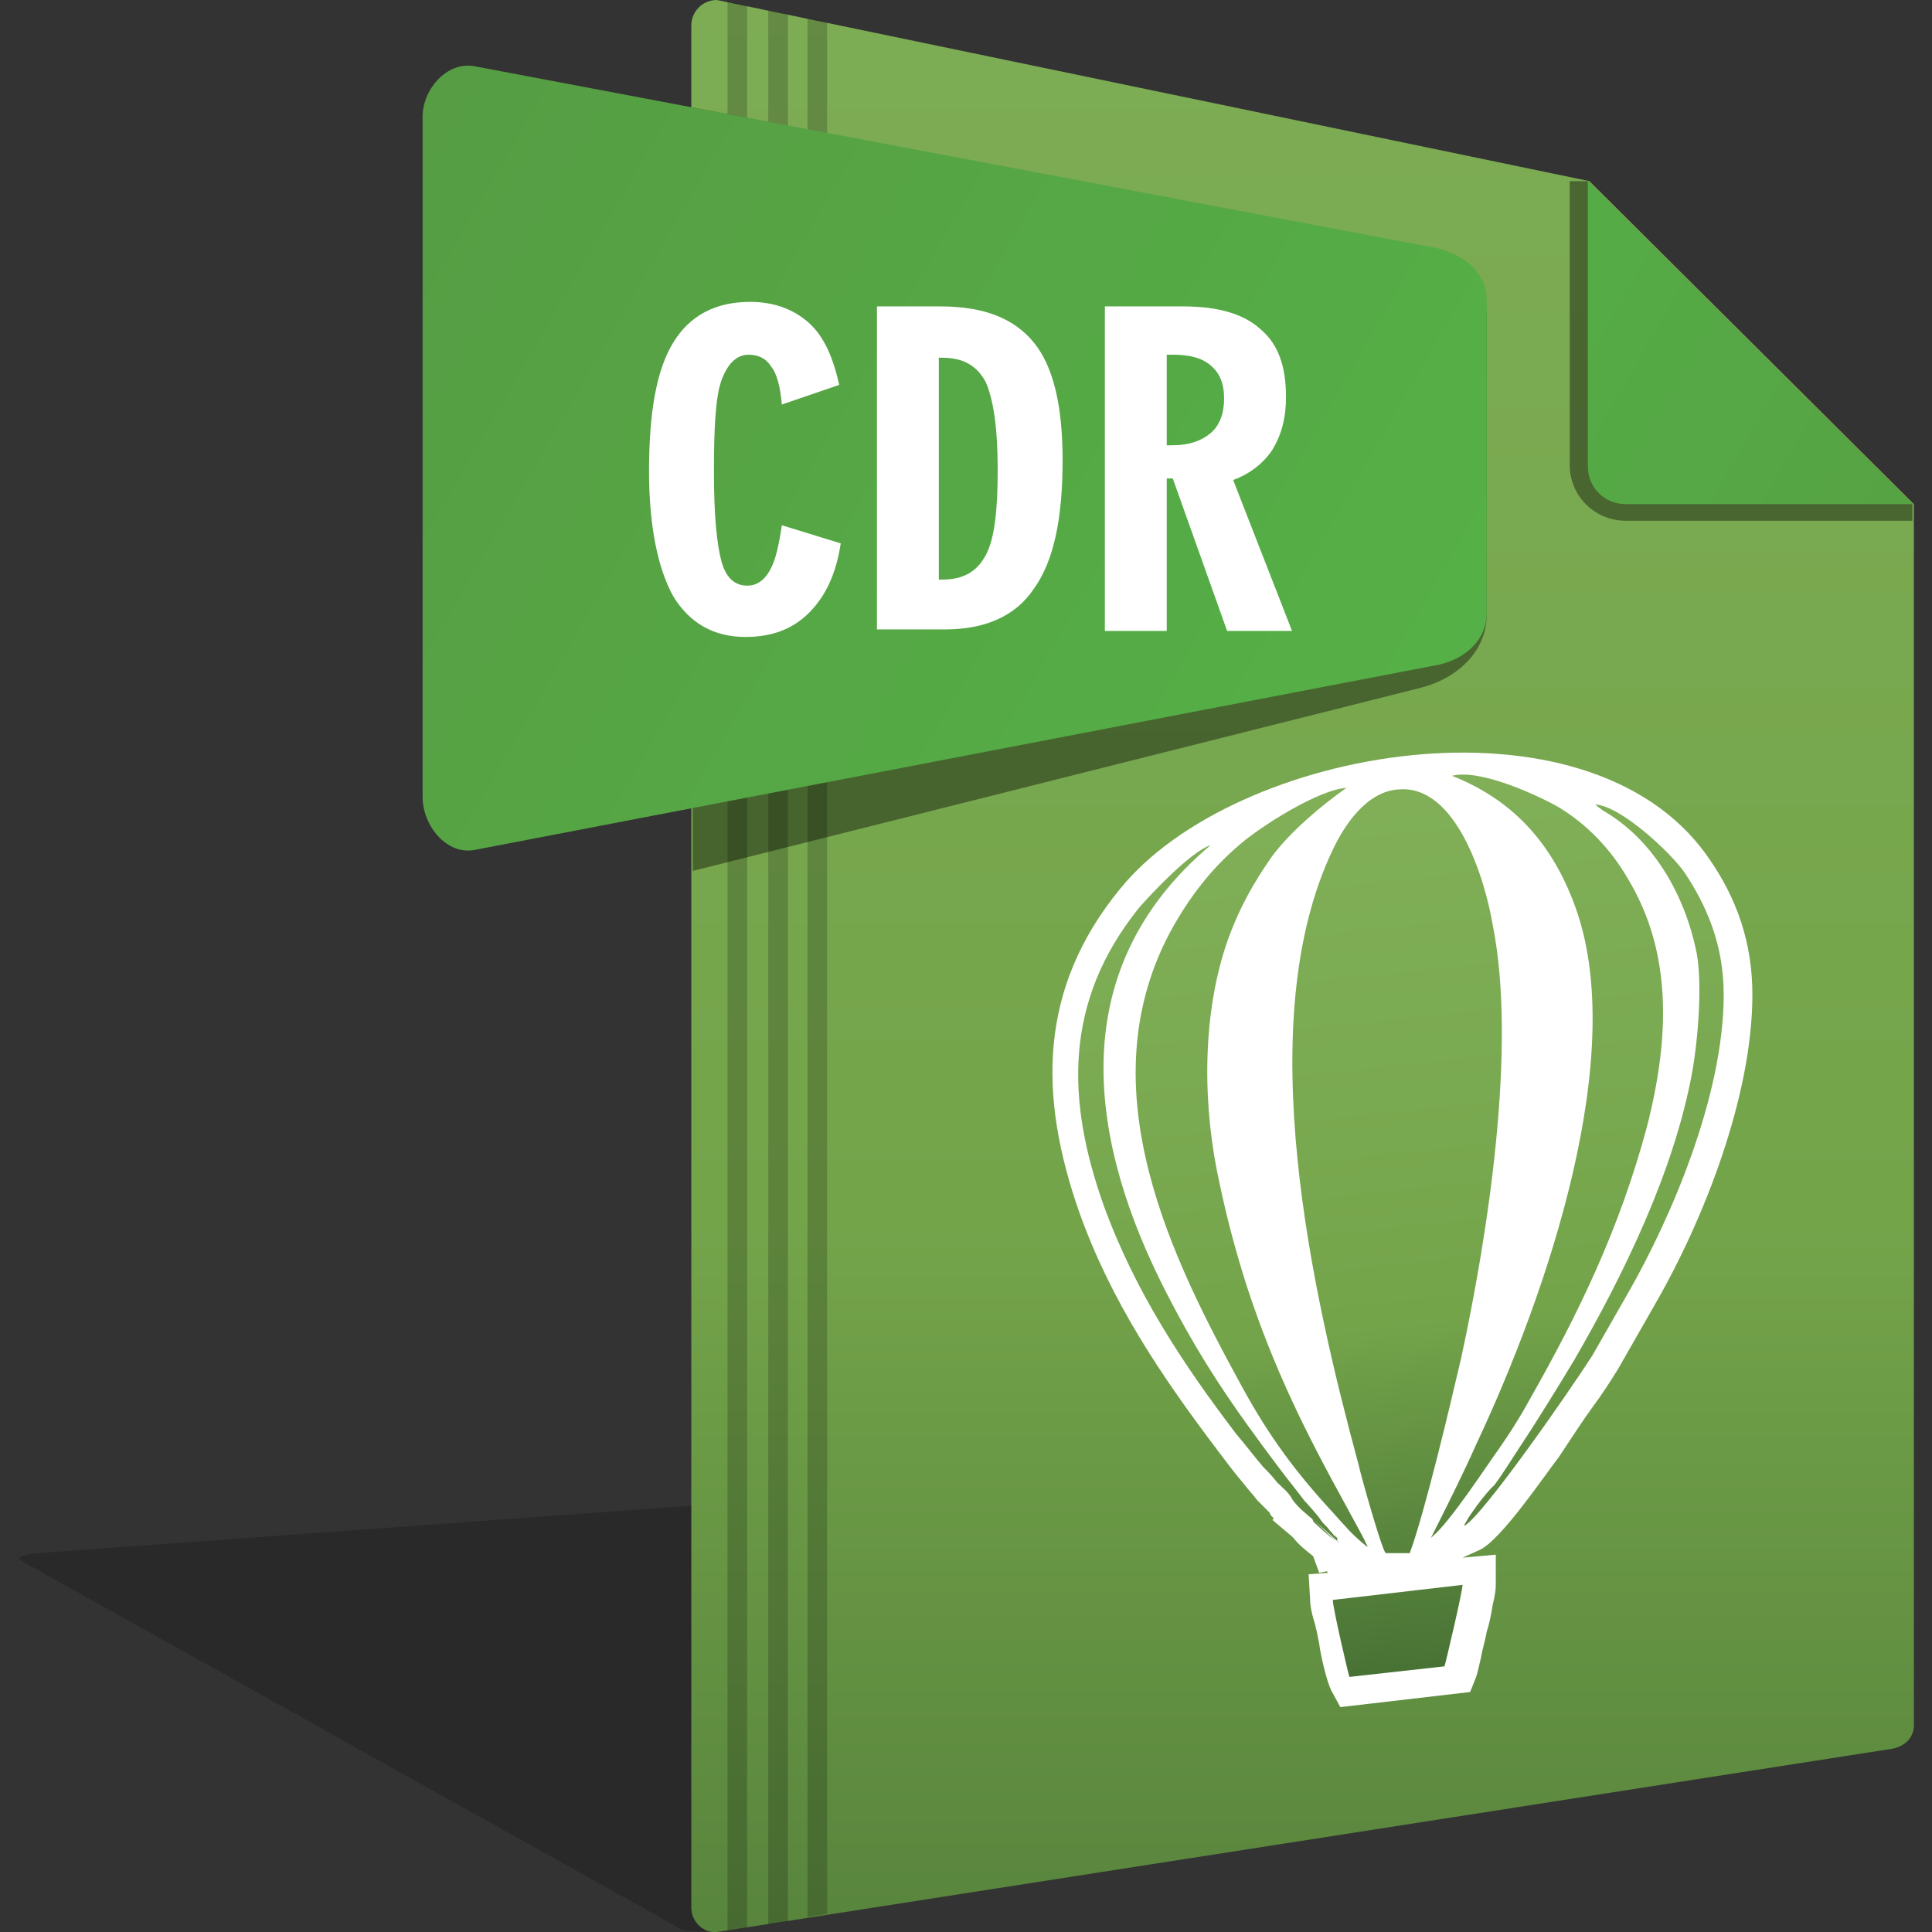 <svg id="Layer_1" enable-background="new 0 0 128 128" viewBox="0 0 128 128" xmlns="http://www.w3.org/2000/svg" xmlns:xlink="http://www.w3.org/1999/xlink"><rect x="0" y="0" width="128" height="128" fill="#333333" stroke="none"/><linearGradient id="lg1"><stop offset="0" stop-color="#85b45e"/><stop offset=".56" stop-color="#74a44a"/><stop offset="1" stop-color="#2b5227"/></linearGradient><linearGradient id="SVGID_1_" gradientUnits="userSpaceOnUse" x1="86.256" x2="86.256" xlink:href="#lg1" y1="-76.122" y2="204.109"/><linearGradient id="lg2"><stop offset="0" stop-color="#54b948"/><stop offset="1" stop-color="#579642"/></linearGradient><linearGradient id="SVGID_2_" gradientUnits="userSpaceOnUse" x1="120.676" x2=".441" xlink:href="#lg2" y1="69.712" y2=".294"/><linearGradient id="SVGID_3_" gradientUnits="userSpaceOnUse" x1="68.965" x2="158.129" xlink:href="#lg2" y1="1.224" y2="52.703"/><linearGradient id="SVGID_4_" gradientUnits="userSpaceOnUse" x1="89.592" x2="98.693" xlink:href="#lg1" y1="38.709" y2="125.297"/><g clip-rule="evenodd" fill-rule="evenodd"><path d="m2.5 102.9 62-4.5 29 1.6 28.4 15.8c.3.2-.2.4-1.1.5l-73.4 11.6c-.9.1-2 .1-2.3-.1l-43.7-24.4c-.4-.2.1-.4 1.1-.5z" opacity=".2"/><path d="m47.5 0 57.8 12 21.5 21.4v80.9c0 .9-.7 1.5-1.7 1.6l-77.6 12.1c-.9.1-1.7-.7-1.7-1.6v-124.7c0-.9.7-1.7 1.7-1.7z" fill="url(#SVGID_1_)"/><path d="m48.2.1 1 .2.3.1v127.3l-1.3.2zm3.4.7.6.2v126.3l-1.3.2v-126.8zm3.2 126-1.3.2v-125.8l1.3.3z" opacity=".2"/><path d="m45.9 57.7-.1-50.6 48.1 9.3c2.5.5 4.6 2.1 4.6 4.6v19.7c0 2.5-2 4.3-4.5 4.9z" opacity=".4"/><path d="m104.1 12h1.1l21.5 21.4v1.1h-19c-2 0-3.7-1.6-3.7-3.7v-18.8z" opacity=".4"/><path d="m31.5 4.4 63.5 12c1.9.4 3.5 1.6 3.5 3.5v20.7c0 1.9-1.6 3.2-3.5 3.5l-63.5 12.2c-1.9.4-3.5-1.6-3.5-3.5v-44.9c-.1-1.9 1.6-3.9 3.5-3.5z" fill="url(#SVGID_2_)"/><path d="m126.7 33.4h-19c-1.4 0-2.5-1.1-2.5-2.5v-18.9z" fill="url(#SVGID_3_)"/></g><g fill="#fff"><path d="m55.7 36c-.3 2-1 3.5-2.1 4.6s-2.5 1.6-4.2 1.6c-2.1 0-3.7-.9-4.8-2.7-1-1.8-1.6-4.6-1.6-8.3 0-3.9.5-6.7 1.6-8.5s2.8-2.7 5.1-2.7c1.6 0 2.9.5 3.9 1.4s1.6 2.3 2 4.1l-3.8 1.3c-.1-1.1-.3-2-.7-2.5-.3-.5-.8-.8-1.5-.8-.8 0-1.4.6-1.8 1.7s-.5 3.2-.5 6.1.2 4.8.5 5.9.9 1.6 1.7 1.6c.6 0 1.1-.3 1.5-1s.6-1.7.8-3z"/><path d="m58.1 41.7v-21.4h4.2c2.9 0 4.9.8 6.2 2.4s1.9 4.2 1.9 7.8c0 3.9-.6 6.7-1.9 8.5-1.2 1.8-3.2 2.7-5.9 2.7zm4.2-3.3h.1c1.4 0 2.3-.5 2.9-1.6s.8-3 .8-5.7c0-2.8-.3-4.7-.8-5.8-.6-1.1-1.5-1.6-2.9-1.6h-.2v14.7z"/><path d="m73.2 41.7v-21.4h5.2c2.3 0 4 .5 5.1 1.5 1.2 1 1.7 2.5 1.7 4.5 0 1.4-.3 2.5-.9 3.5-.6.9-1.5 1.6-2.6 2l3.9 10h-4.3l-3.6-10.1h-.4v10.1h-4.1zm4.1-12.2h.2.2c1.1 0 1.9-.3 2.5-.8s.9-1.3.9-2.3-.3-1.7-.9-2.2-1.4-.7-2.5-.7h-.4z"/></g><g><path clip-rule="evenodd" d="m87 103.1c-.5-.4-.9-.7-1.3-1.2 0 0-.1-.1-.1-.1l-1.3-1.1.1-.1-.2-.2-.1-.2c-.2-.2-.6-.6-.8-.8-.3-.4-.6-.7-.9-1.1-.6-.7-1.2-1.5-1.8-2.3-3.7-4.9-7-9.8-9.1-15.7-2.7-7.7-2.7-14.8 2.7-21.4 7.6-9.4 30.9-13.5 38.9-2.2 2 2.8 3 5.8 3 9.2 0 6.7-3.2 14.9-6.5 20.6-.8 1.4-1.6 2.8-2.4 4.2-.5.8-1 1.6-1.6 2.4-.8 1.1-1.5 2.2-2.3 3.4-1 1.3-3.9 5.6-5.3 6.2l-1.1.5 2.2-.2v2c0 .4-.1.9-.2 1.3-.1.6-.2 1.2-.4 1.8-.1.6-.3 1.2-.4 1.8-.1.4-.2.9-.3 1.2l-.4 1-8.6 1-.6-1.1c-.3-.6-.7-2.3-.8-3.1-.1-.5-.2-1.1-.4-1.7-.1-.4-.2-.8-.2-1.2l-.1-1.7 1.3-.1-.1-.1-.5.1z" fill="#fff" fill-rule="evenodd"/><g><path clip-rule="evenodd" d="m89.4 111.1 6.3-.7c.1-.3 1.2-5 1.2-5.4l-8.6 1c0 .5 1 4.8 1.1 5.1zm7.6-10c1.2-.6 7.1-9.1 8.5-11.3.8-1.4 1.6-2.8 2.4-4.2 2.8-4.9 6.3-13 6.3-19.7 0-3.4-1.2-6-2.6-8.1-.9-1.3-4.2-4.4-5.9-4.5.1.1 0 0 .1.1l.4.3c3.3 1.9 5.4 5.5 6.2 9.4.4 2.1.1 5.8-.3 8-1.2 6.5-4.5 13.3-7.8 19-.9 1.5-2.5 4.1-3.5 5.6-.6.9-1.2 1.9-1.8 2.7-.5.4-1.9 2.3-2 2.7zm-10.2-.6 1.7 1.5-2.3-2c-.2-.2-.5-.5-.6-.7-.2-.4-.7-.8-1-1.1-.3-.4-.6-.7-.9-1-.6-.7-1.2-1.5-1.8-2.2-3.5-4.6-6.7-9.4-8.8-15.2-2.4-6.8-2.7-13.4 2.4-19.7.7-.8 3.4-3.7 4.7-4.1-10.1 8.5-7.8 20.1-3 29.5 2.4 4.7 4.5 7.7 7.5 11.7.6.8 1.1 1.4 1.7 2.2.1.1 1 1.1 1.1 1.3.2.3.4.4.6.7.4.4.5.7.5.7zm1.8 1.6v-.2l-.2-.2zm2 .4c0-.2-1.2-2.3-1.4-2.7-2.7-4.9-4.8-9.1-6.6-14.6-.7-2.2-1.3-4.4-1.8-6.8-1.1-4.9-1.2-10.8.4-15.7.8-2.4 1.9-4.3 3.1-6 1.2-1.6 3.2-3.3 4.9-4.5-1.8.1-5.6 2.5-7 3.7-1.9 1.6-3.4 3.5-4.7 5.9-5.5 10.4.2 21.7 4.8 30.1 1.8 3.3 3.6 5.7 6 8.3 1 1.1 1.2 1.4 2.3 2.3zm4.2-.6s.1 0 0 0l.4-.8c.9-1.8 1.8-3.6 2.6-5.4 4.7-10 10.2-26 6.5-35.8-1.6-4.3-4.3-7-8.1-8.5 1.9-.5 5.9 1.4 7.1 2.1 1.8 1.1 3.4 2.7 4.6 4.8 2.8 4.7 2.8 10.2 1.2 16.4-1.8 6.7-4.5 12.3-7.8 18.1-.6 1.1-1.3 2.2-2 3.2-.8 1.1-3.2 4.8-4.4 5.8zm-3 1c-.3-.4-1.6-5-1.8-5.9-3-11.1-7.2-29.2-1.7-40.7.7-1.5 2.2-3.9 4.4-4 3.8-.3 5.7 6 6.2 9 1.6 8-.3 20.4-2.1 28.7-.7 3-2.4 10.2-3.4 12.9zm-5-2.4c.1.1.2.2.2.3.4.4 1.1 1 1.5 1.3zm1.8 1.6.1.1s-.1 0-.1-.1z" fill="url(#SVGID_4_)" fill-rule="evenodd"/></g></g></svg>